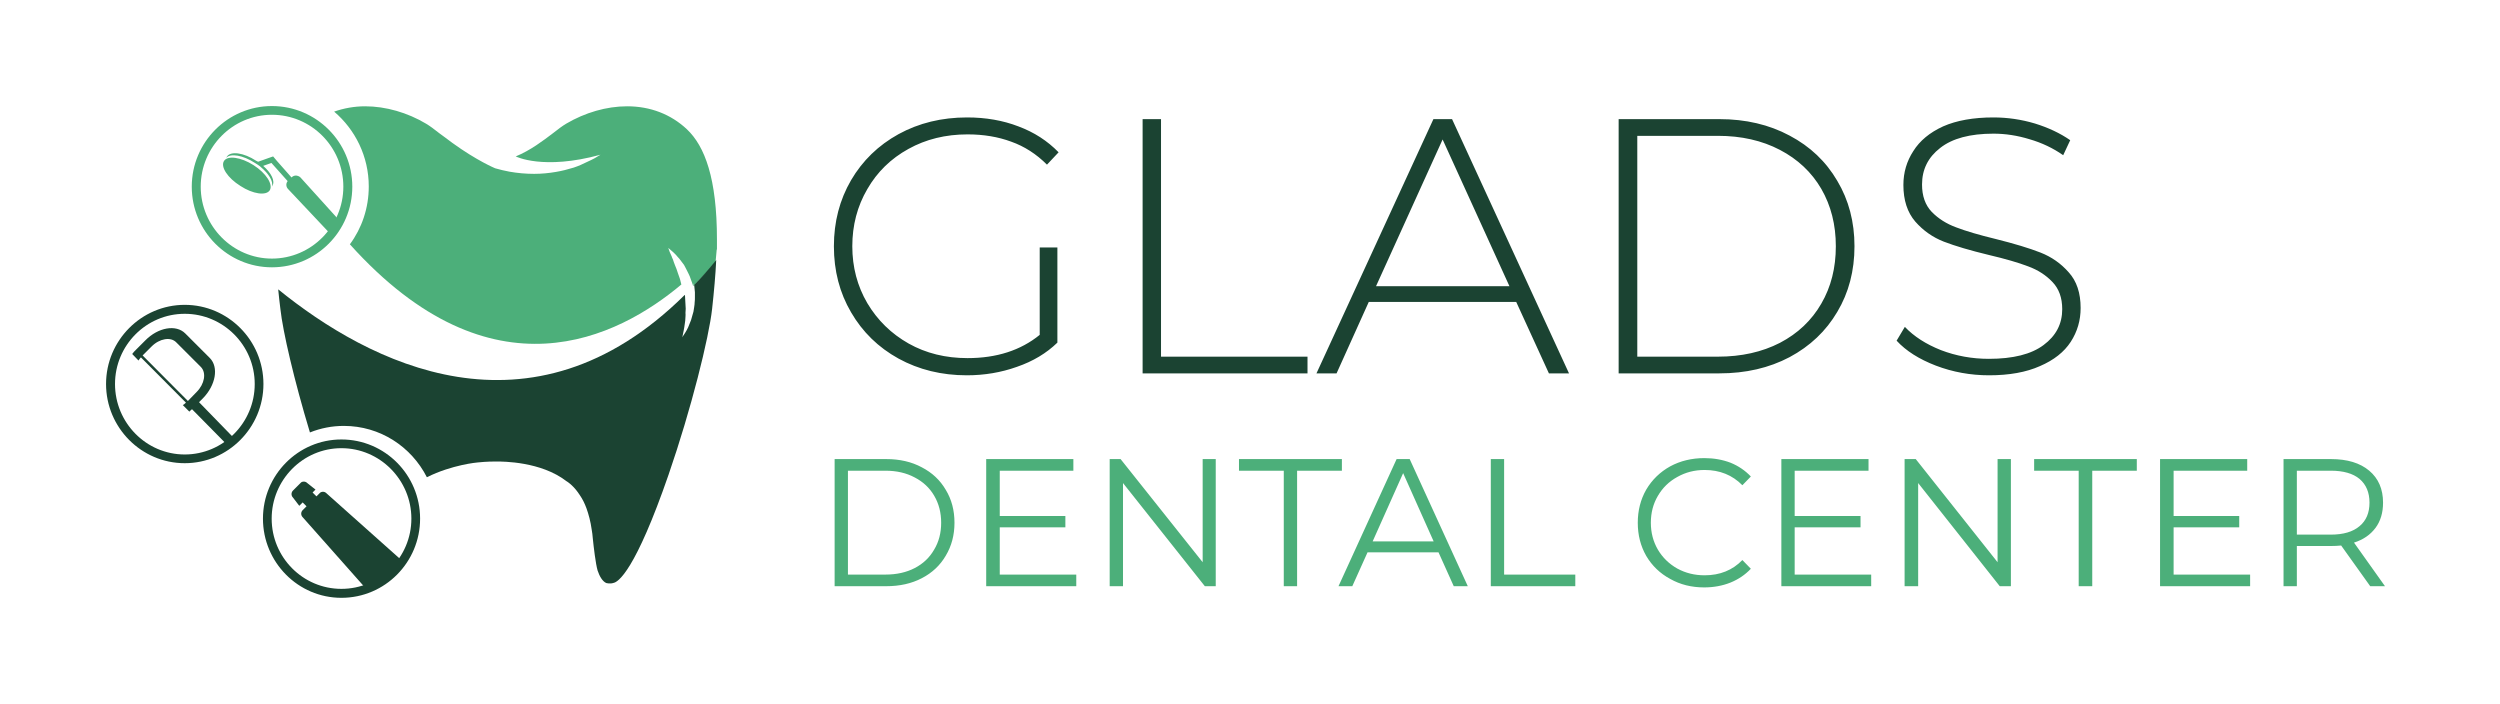 <svg xmlns="http://www.w3.org/2000/svg" version="1.1" xmlns:xlink="http://www.w3.org/1999/xlink" xmlns:svgjs="http://svgjs.dev/svgjs" viewBox="0 0 10.325 2.907"><g transform="matrix(1,0,0,1,3.361,0.485)"><rect width="10.325" height="10.325" x="-3.361" y="-4.194" fill="#ffffff"></rect><g><path d=" M 0.933 0.537 L 1.006 0.537 L 1.006 0.93 Q 0.938 0.996 0.839 1.03 Q 0.741 1.065 0.632 1.065 Q 0.476 1.065 0.35 0.996 Q 0.225 0.927 0.154 0.805 Q 0.083 0.684 0.083 0.532 Q 0.083 0.381 0.154 0.259 Q 0.225 0.138 0.35 0.069 Q 0.476 -2.220446049250313e-16 0.633 -2.220446049250313e-16 Q 0.749 -2.220446049250313e-16 0.845 0.037 Q 0.942 0.073 1.011 0.144 L 0.963 0.195 Q 0.897 0.129 0.815 0.1 Q 0.734 0.07 0.635 0.07 Q 0.499 0.07 0.391 0.13 Q 0.282 0.19 0.221 0.296 Q 0.159 0.402 0.159 0.532 Q 0.159 0.661 0.221 0.767 Q 0.284 0.873 0.392 0.934 Q 0.499 0.994 0.635 0.994 Q 0.815 0.994 0.933 0.898 L 0.933 0.537 M 1.358 0.007 L 1.434 0.007 L 1.434 0.988 L 2.039 0.988 L 2.039 1.057 L 1.358 1.057 L 1.358 0.007 M 2.901 0.762 L 2.292 0.762 L 2.159 1.057 L 2.076 1.057 L 2.559 0.007 L 2.636 0.007 L 3.119 1.057 L 3.036 1.057 L 2.901 0.762 M 2.873 0.697 L 2.597 0.091 L 2.322 0.697 L 2.873 0.697 M 3.324 0.007 L 3.74 0.007 Q 3.903 0.007 4.03 0.075 Q 4.157 0.142 4.227 0.262 Q 4.298 0.381 4.298 0.532 Q 4.298 0.684 4.227 0.803 Q 4.157 0.922 4.03 0.99 Q 3.903 1.057 3.74 1.057 L 3.324 1.057 L 3.324 0.007 M 3.734 0.988 Q 3.879 0.988 3.99 0.931 Q 4.101 0.873 4.161 0.769 Q 4.221 0.666 4.221 0.532 Q 4.221 0.399 4.161 0.295 Q 4.101 0.192 3.99 0.134 Q 3.879 0.076 3.734 0.076 L 3.401 0.076 L 3.401 0.988 L 3.734 0.988 M 4.634 1.025 Q 4.53 0.985 4.472 0.922 L 4.506 0.865 Q 4.562 0.924 4.655 0.961 Q 4.749 0.997 4.853 0.997 Q 5.003 0.997 5.079 0.94 Q 5.156 0.883 5.156 0.792 Q 5.156 0.721 5.115 0.679 Q 5.075 0.637 5.015 0.615 Q 4.955 0.592 4.853 0.568 Q 4.737 0.54 4.667 0.513 Q 4.598 0.486 4.549 0.43 Q 4.5 0.373 4.5 0.279 Q 4.5 0.202 4.541 0.139 Q 4.581 0.075 4.664 0.037 Q 4.748 -2.220446049250313e-16 4.872 -2.220446049250313e-16 Q 4.959 -2.220446049250313e-16 5.043 0.025 Q 5.127 0.051 5.189 0.094 L 5.16 0.156 Q 5.097 0.112 5.021 0.09 Q 4.946 0.067 4.872 0.067 Q 4.727 0.067 4.652 0.126 Q 4.577 0.184 4.577 0.277 Q 4.577 0.348 4.617 0.39 Q 4.658 0.432 4.718 0.454 Q 4.778 0.477 4.881 0.502 Q 4.997 0.531 5.066 0.558 Q 5.135 0.585 5.183 0.64 Q 5.232 0.694 5.232 0.787 Q 5.232 0.864 5.191 0.927 Q 5.15 0.99 5.064 1.027 Q 4.979 1.065 4.854 1.065 Q 4.739 1.065 4.634 1.025" fill="#1b4332" fill-rule="nonzero"></path></g><g><path d=" M 0.086 1.411 L 0.299 1.411 Q 0.383 1.411 0.446 1.445 Q 0.51 1.478 0.545 1.538 Q 0.581 1.597 0.581 1.674 Q 0.581 1.75 0.545 1.81 Q 0.51 1.87 0.446 1.903 Q 0.383 1.936 0.299 1.936 L 0.086 1.936 L 0.086 1.411 M 0.296 1.888 Q 0.365 1.888 0.417 1.861 Q 0.469 1.834 0.497 1.785 Q 0.526 1.737 0.526 1.674 Q 0.526 1.611 0.497 1.562 Q 0.469 1.514 0.417 1.487 Q 0.365 1.459 0.296 1.459 L 0.141 1.459 L 0.141 1.888 L 0.296 1.888 M 1.084 1.888 L 1.084 1.936 L 0.712 1.936 L 0.712 1.411 L 1.072 1.411 L 1.072 1.459 L 0.768 1.459 L 0.768 1.646 L 1.039 1.646 L 1.039 1.693 L 0.768 1.693 L 0.768 1.888 L 1.084 1.888 M 1.66 1.411 L 1.66 1.936 L 1.615 1.936 L 1.277 1.51 L 1.277 1.936 L 1.222 1.936 L 1.222 1.411 L 1.267 1.411 L 1.606 1.837 L 1.606 1.411 L 1.66 1.411 M 1.941 1.459 L 1.756 1.459 L 1.756 1.411 L 2.181 1.411 L 2.181 1.459 L 1.996 1.459 L 1.996 1.936 L 1.941 1.936 L 1.941 1.459 M 2.58 1.796 L 2.287 1.796 L 2.224 1.936 L 2.167 1.936 L 2.407 1.411 L 2.461 1.411 L 2.701 1.936 L 2.643 1.936 L 2.58 1.796 M 2.56 1.751 L 2.434 1.469 L 2.308 1.751 L 2.56 1.751 M 2.796 1.411 L 2.851 1.411 L 2.851 1.888 L 3.145 1.888 L 3.145 1.936 L 2.796 1.936 L 2.796 1.411 M 3.537 1.906 Q 3.474 1.872 3.438 1.811 Q 3.403 1.75 3.403 1.674 Q 3.403 1.598 3.438 1.537 Q 3.474 1.476 3.537 1.441 Q 3.6 1.407 3.678 1.407 Q 3.736 1.407 3.786 1.426 Q 3.835 1.446 3.87 1.483 L 3.835 1.519 Q 3.773 1.456 3.679 1.456 Q 3.617 1.456 3.566 1.485 Q 3.515 1.513 3.486 1.563 Q 3.457 1.612 3.457 1.674 Q 3.457 1.735 3.486 1.785 Q 3.515 1.834 3.566 1.863 Q 3.617 1.891 3.679 1.891 Q 3.774 1.891 3.835 1.828 L 3.87 1.864 Q 3.835 1.901 3.786 1.921 Q 3.736 1.941 3.677 1.941 Q 3.599 1.941 3.537 1.906 M 4.367 1.888 L 4.367 1.936 L 3.996 1.936 L 3.996 1.411 L 4.356 1.411 L 4.356 1.459 L 4.051 1.459 L 4.051 1.646 L 4.323 1.646 L 4.323 1.693 L 4.051 1.693 L 4.051 1.888 L 4.367 1.888 M 4.944 1.411 L 4.944 1.936 L 4.898 1.936 L 4.561 1.51 L 4.561 1.936 L 4.505 1.936 L 4.505 1.411 L 4.551 1.411 L 4.889 1.837 L 4.889 1.411 L 4.944 1.411 M 5.224 1.459 L 5.04 1.459 L 5.04 1.411 L 5.464 1.411 L 5.464 1.459 L 5.28 1.459 L 5.28 1.936 L 5.224 1.936 L 5.224 1.459 M 5.932 1.888 L 5.932 1.936 L 5.56 1.936 L 5.56 1.411 L 5.92 1.411 L 5.92 1.459 L 5.616 1.459 L 5.616 1.646 L 5.887 1.646 L 5.887 1.693 L 5.616 1.693 L 5.616 1.888 L 5.932 1.888 M 6.428 1.936 L 6.308 1.768 Q 6.288 1.77 6.266 1.77 L 6.125 1.77 L 6.125 1.936 L 6.07 1.936 L 6.07 1.411 L 6.266 1.411 Q 6.367 1.411 6.424 1.459 Q 6.481 1.507 6.481 1.591 Q 6.481 1.653 6.45 1.695 Q 6.418 1.738 6.361 1.756 L 6.489 1.936 L 6.428 1.936 M 6.384 1.688 Q 6.425 1.654 6.425 1.591 Q 6.425 1.528 6.384 1.493 Q 6.343 1.459 6.265 1.459 L 6.125 1.459 L 6.125 1.723 L 6.265 1.723 Q 6.343 1.723 6.384 1.688" fill="#4caf7a" fill-rule="nonzero"></path></g><g clip-path="url(&quot;#SvgjsClipPath1011&quot;)"><g clip-path="url(&quot;#a2e136b8e-5613-4a68-9c49-04bded3a4a0df85527bf-8f7f-4e35-9f8d-40f66db98ef1&quot;)"><path d=" M -0.4 0.504 C -0.4 0.252 -0.45 0.119 -0.524 0.049 C -0.59 -0.013 -0.675 -0.046 -0.771 -0.046 C -0.856 -0.046 -0.945 -0.02 -1.023 0.026 C -1.038 0.035 -1.057 0.049 -1.077 0.065 C -1.118 0.096 -1.17 0.136 -1.231 0.161 C -1.231 0.161 -1.118 0.219 -0.881 0.154 L -0.906 0.169 C -0.914 0.173 -0.925 0.179 -0.939 0.185 C -0.953 0.192 -0.97 0.2 -0.991 0.207 C -1.017 0.215 -1.041 0.221 -1.065 0.225 C -1.094 0.23 -1.124 0.233 -1.155 0.233 C -1.189 0.233 -1.223 0.23 -1.257 0.224 C -1.277 0.22 -1.296 0.216 -1.316 0.21 C -1.316 0.21 -1.391 0.179 -1.493 0.105 L -1.493 0.105 C -1.512 0.091 -1.53 0.077 -1.547 0.065 C -1.567 0.049 -1.586 0.035 -1.601 0.026 C -1.678 -0.02 -1.768 -0.046 -1.853 -0.046 C -1.898 -0.046 -1.941 -0.038 -1.981 -0.024 C -1.894 0.05 -1.838 0.161 -1.838 0.285 C -1.838 0.375 -1.867 0.458 -1.916 0.524 C -1.329 1.177 -0.808 0.909 -0.547 0.69 C -0.55 0.679 -0.552 0.668 -0.556 0.658 C -0.56 0.648 -0.563 0.637 -0.567 0.626 C -0.571 0.617 -0.574 0.608 -0.578 0.598 C -0.579 0.594 -0.581 0.59 -0.582 0.586 C -0.584 0.582 -0.586 0.578 -0.587 0.574 C -0.59 0.567 -0.593 0.561 -0.595 0.556 C -0.599 0.545 -0.601 0.539 -0.601 0.539 C -0.601 0.539 -0.596 0.543 -0.587 0.551 C -0.583 0.554 -0.578 0.559 -0.572 0.565 C -0.57 0.567 -0.567 0.57 -0.564 0.574 L -0.555 0.584 C -0.549 0.592 -0.542 0.601 -0.536 0.609 C -0.531 0.619 -0.525 0.629 -0.52 0.64 C -0.517 0.645 -0.515 0.651 -0.512 0.657 C -0.51 0.662 -0.508 0.668 -0.506 0.674 C -0.503 0.68 -0.501 0.687 -0.5 0.693 C -0.499 0.7 -0.5 0.68 -0.498 0.687 C -0.498 0.69 -0.497 0.693 -0.497 0.697 L -0.406 0.6 L -0.401 0.546 L -0.4 0.545 C -0.4 0.533 -0.4 0.52 -0.4 0.508 L -0.4 0.504 Z" fill="#4caf7a" transform="matrix(1,0,0,1,0,0)" fill-rule="nonzero"></path></g><g clip-path="url(&quot;#a2e136b8e-5613-4a68-9c49-04bded3a4a0df85527bf-8f7f-4e35-9f8d-40f66db98ef1&quot;)"><path d=" M -1.975 0.458 L -1.985 0.477 C -1.995 0.486 -1.981 0.498 -1.991 0.487 L -2.171 0.296 C -2.18 0.287 -2.181 0.273 -2.173 0.263 L -2.24 0.188 L -2.274 0.2 C -2.24 0.23 -2.224 0.263 -2.236 0.282 C -2.236 0.283 -2.237 0.284 -2.238 0.285 C -2.231 0.265 -2.251 0.232 -2.285 0.204 L -2.287 0.202 C -2.294 0.197 -2.301 0.192 -2.308 0.188 C -2.357 0.156 -2.409 0.147 -2.427 0.167 C -2.426 0.165 -2.425 0.163 -2.424 0.162 C -2.409 0.138 -2.355 0.145 -2.303 0.179 C -2.3 0.18 -2.298 0.182 -2.295 0.183 L -2.253 0.168 L -2.233 0.161 L -2.217 0.18 L -2.157 0.248 L -2.156 0.247 C -2.151 0.242 -2.145 0.24 -2.138 0.24 C -2.131 0.241 -2.125 0.243 -2.12 0.248 L -1.96 0.425 C -1.95 0.435 -1.964 0.449 -1.975 0.458 M -2.247 0.301 C -2.262 0.324 -2.316 0.317 -2.368 0.283 C -2.421 0.25 -2.451 0.204 -2.436 0.18 C -2.421 0.156 -2.366 0.164 -2.314 0.197 C -2.262 0.23 -2.232 0.277 -2.247 0.301" fill="#4caf7a" transform="matrix(1,0,0,1,0,0)" fill-rule="nonzero"></path></g><g clip-path="url(&quot;#a2e136b8e-5613-4a68-9c49-04bded3a4a0df85527bf-8f7f-4e35-9f8d-40f66db98ef1&quot;)"><path d=" M -2.238 0.619 C -2.42 0.619 -2.569 0.47 -2.569 0.286 C -2.569 0.102 -2.42 -0.047 -2.238 -0.047 C -2.055 -0.047 -1.906 0.102 -1.906 0.286 C -1.906 0.47 -2.055 0.619 -2.238 0.619 M -2.238 -0.011 C -2.4 -0.011 -2.532 0.122 -2.532 0.286 C -2.532 0.449 -2.4 0.583 -2.238 0.583 C -2.075 0.583 -1.943 0.449 -1.943 0.286 C -1.943 0.122 -2.075 -0.011 -2.238 -0.011" fill="#4caf7a" transform="matrix(1,0,0,1,0,0)" fill-rule="nonzero"></path></g><g clip-path="url(&quot;#a2e136b8e-5613-4a68-9c49-04bded3a4a0df85527bf-8f7f-4e35-9f8d-40f66db98ef1&quot;)"><path d=" M -2.411 1.34 L -2.417 1.348 C -2.423 1.355 -2.422 1.354 -2.426 1.349 L -2.568 1.205 C -2.572 1.208 -2.576 1.212 -2.579 1.215 L -2.606 1.188 C -2.601 1.185 -2.597 1.182 -2.593 1.178 L -2.779 0.991 C -2.783 0.995 -2.786 0.999 -2.789 1.004 L -2.815 0.977 C -2.811 0.971 -2.805 0.965 -2.8 0.96 L -2.761 0.921 C -2.708 0.867 -2.634 0.854 -2.596 0.892 L -2.494 0.994 C -2.457 1.032 -2.47 1.106 -2.523 1.16 L -2.539 1.176 L -2.397 1.322 C -2.393 1.327 -2.404 1.333 -2.411 1.34 M -2.531 1.031 L -2.633 0.929 C -2.656 0.905 -2.702 0.913 -2.735 0.946 L -2.772 0.983 L -2.585 1.171 L -2.549 1.134 C -2.516 1.101 -2.508 1.055 -2.531 1.031" fill="#1b4332" transform="matrix(1,0,0,1,0,0)" fill-rule="nonzero"></path></g><g clip-path="url(&quot;#a2e136b8e-5613-4a68-9c49-04bded3a4a0df85527bf-8f7f-4e35-9f8d-40f66db98ef1&quot;)"><path d=" M -2.598 1.428 C -2.777 1.428 -2.923 1.281 -2.923 1.101 C -2.923 0.921 -2.777 0.774 -2.598 0.774 C -2.419 0.774 -2.273 0.921 -2.273 1.101 C -2.273 1.281 -2.419 1.428 -2.598 1.428 M -2.598 0.811 C -2.757 0.811 -2.886 0.941 -2.886 1.101 C -2.886 1.261 -2.757 1.392 -2.598 1.392 C -2.439 1.392 -2.309 1.261 -2.309 1.101 C -2.309 0.941 -2.439 0.811 -2.598 0.811" fill="#1b4332" transform="matrix(1,0,0,1,0,0)" fill-rule="nonzero"></path></g><g clip-path="url(&quot;#a2e136b8e-5613-4a68-9c49-04bded3a4a0df85527bf-8f7f-4e35-9f8d-40f66db98ef1&quot;)"><path d=" M -0.494 0.692 C -0.493 0.702 -0.492 0.713 -0.491 0.722 C -0.491 0.729 -0.491 0.736 -0.491 0.743 C -0.491 0.75 -0.491 0.756 -0.492 0.763 C -0.492 0.77 -0.493 0.776 -0.494 0.783 C -0.495 0.789 -0.496 0.796 -0.497 0.802 C -0.5 0.814 -0.504 0.826 -0.507 0.837 C -0.511 0.848 -0.515 0.858 -0.519 0.867 C -0.523 0.875 -0.527 0.883 -0.531 0.889 C -0.538 0.901 -0.544 0.908 -0.544 0.908 L -0.542 0.903 C -0.541 0.899 -0.54 0.894 -0.539 0.888 C -0.538 0.882 -0.536 0.875 -0.535 0.867 C -0.533 0.858 -0.533 0.849 -0.531 0.839 L -0.53 0.823 C -0.53 0.818 -0.529 0.812 -0.53 0.807 C -0.53 0.801 -0.529 0.795 -0.529 0.79 C -0.529 0.784 -0.53 0.778 -0.53 0.772 C -0.53 0.76 -0.532 0.748 -0.532 0.735 L -0.533 0.733 C -1.17 1.364 -1.84 1.012 -2.212 0.71 C -2.209 0.736 -2.207 0.763 -2.203 0.791 C -2.193 0.884 -2.146 1.086 -2.081 1.301 C -2.036 1.283 -1.989 1.274 -1.941 1.274 C -1.791 1.274 -1.662 1.36 -1.598 1.486 C -1.494 1.434 -1.389 1.425 -1.389 1.425 C -1.351 1.421 -1.322 1.421 -1.312 1.421 C -1.283 1.421 -1.127 1.421 -1.022 1.502 L -1.022 1.502 C -1.022 1.502 -0.998 1.515 -0.973 1.55 C -0.973 1.551 -0.972 1.552 -0.971 1.553 C -0.97 1.555 -0.968 1.557 -0.967 1.559 C -0.955 1.576 -0.946 1.595 -0.939 1.614 C -0.93 1.639 -0.922 1.668 -0.917 1.704 L -0.917 1.704 C -0.917 1.704 -0.917 1.704 -0.917 1.704 C -0.915 1.714 -0.914 1.725 -0.913 1.736 C -0.909 1.776 -0.901 1.843 -0.893 1.871 C -0.885 1.895 -0.873 1.916 -0.857 1.923 C -0.845 1.926 -0.835 1.924 -0.832 1.924 C -0.832 1.924 -0.831 1.924 -0.831 1.923 C -0.808 1.923 -0.736 1.869 -0.6 1.476 C -0.506 1.204 -0.433 0.909 -0.42 0.791 C -0.412 0.718 -0.406 0.651 -0.403 0.589 C -0.432 0.625 -0.462 0.659 -0.494 0.692" fill="#1b4332" transform="matrix(1,0,0,1,0,0)" fill-rule="nonzero"></path></g><g clip-path="url(&quot;#a2e136b8e-5613-4a68-9c49-04bded3a4a0df85527bf-8f7f-4e35-9f8d-40f66db98ef1&quot;)"><path d=" M -1.854 1.941 C -1.854 1.941 -1.787 1.91 -1.784 1.907 C -1.783 1.906 -1.764 1.905 -1.748 1.891 C -1.719 1.865 -1.699 1.832 -1.699 1.832 L -2.013 1.552 C -2.017 1.548 -2.022 1.546 -2.027 1.546 C -2.032 1.546 -2.038 1.548 -2.041 1.552 L -2.054 1.565 L -2.07 1.549 L -2.058 1.537 L -2.092 1.51 C -2.096 1.506 -2.101 1.504 -2.106 1.504 C -2.112 1.504 -2.117 1.506 -2.12 1.51 L -2.151 1.541 C -2.159 1.549 -2.159 1.562 -2.151 1.57 L -2.125 1.604 L -2.111 1.59 L -2.095 1.606 L -2.111 1.622 C -2.119 1.63 -2.119 1.643 -2.111 1.651 Z" fill="#1b4332" transform="matrix(1,0,0,1,0,0)" fill-rule="nonzero"></path></g><g clip-path="url(&quot;#a2e136b8e-5613-4a68-9c49-04bded3a4a0df85527bf-8f7f-4e35-9f8d-40f66db98ef1&quot;)"><path d=" M -1.951 1.984 C -2.13 1.984 -2.275 1.837 -2.275 1.657 C -2.275 1.477 -2.13 1.33 -1.951 1.33 C -1.771 1.33 -1.626 1.477 -1.626 1.657 C -1.626 1.837 -1.771 1.984 -1.951 1.984 M -1.951 1.366 C -2.11 1.366 -2.239 1.497 -2.239 1.657 C -2.239 1.817 -2.11 1.947 -1.951 1.947 C -1.792 1.947 -1.662 1.817 -1.662 1.657 C -1.662 1.497 -1.792 1.366 -1.951 1.366" fill="#1b4332" transform="matrix(1,0,0,1,0,0)" fill-rule="nonzero"></path></g></g></g><defs><clipPath id="SvgjsClipPath1011"><path d=" M -2.923 -0.047 h 2.523 v 2.031 h -2.523 Z"></path></clipPath><clipPath id="a2e136b8e-5613-4a68-9c49-04bded3a4a0df85527bf-8f7f-4e35-9f8d-40f66db98ef1"><path d=" M -2.923 1.984 L -0.4 1.984 L -0.4 -0.047 L -2.923 -0.047 Z"></path></clipPath></defs></svg>